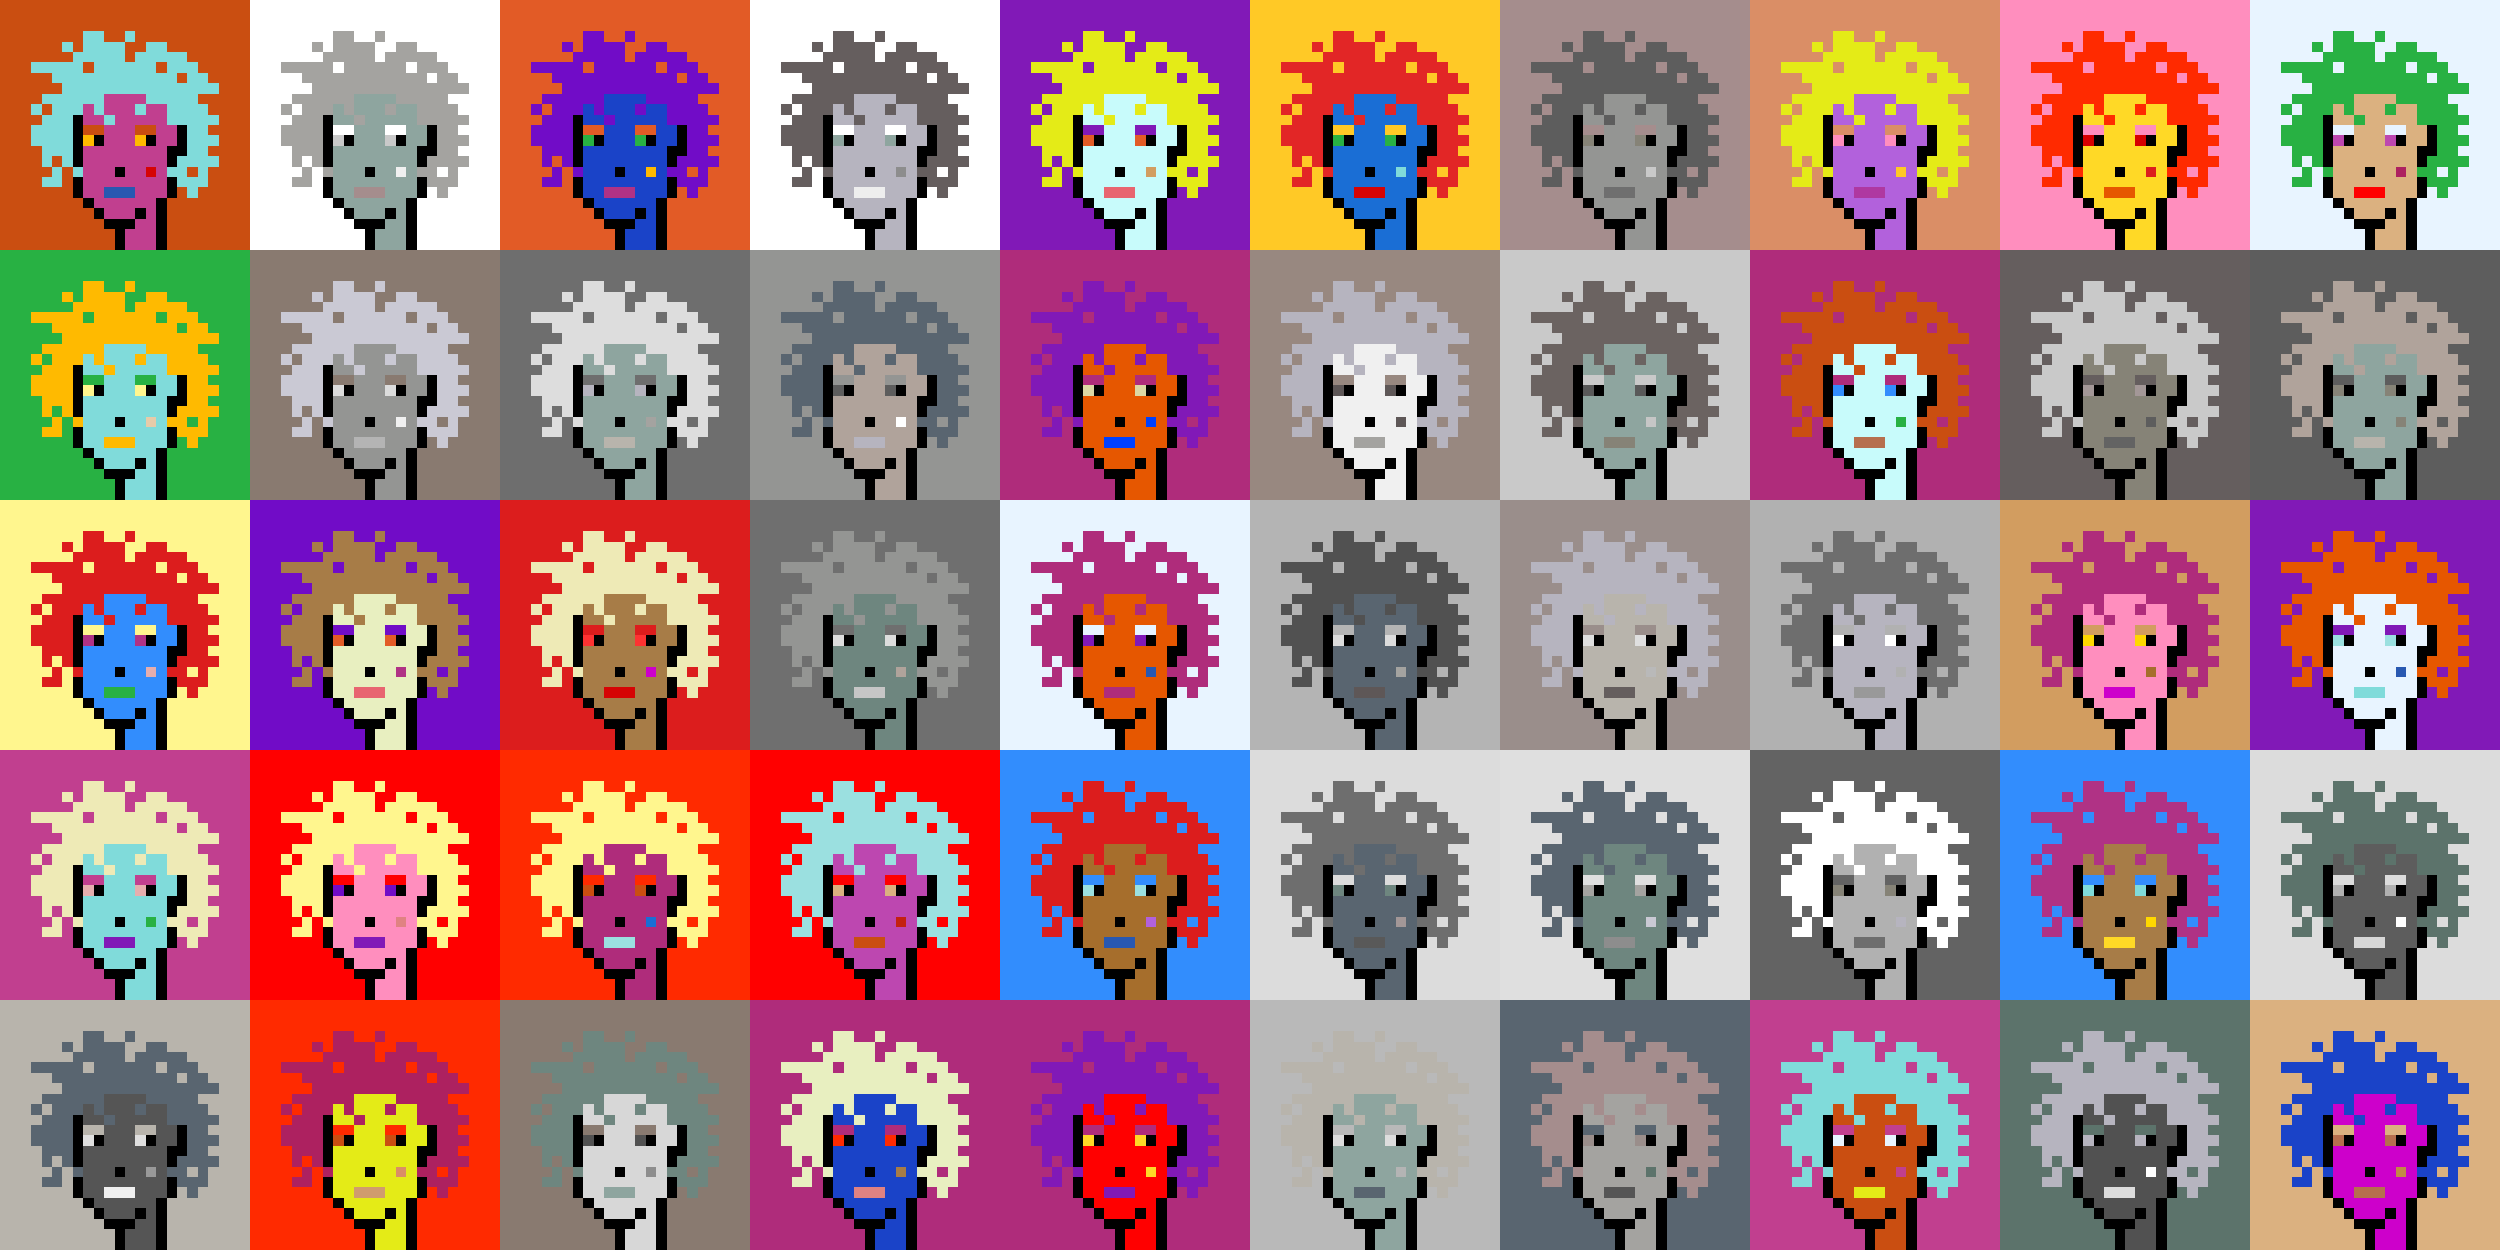 <svg shape-rendering="crispEdges" viewBox="0 0 240 120" xmlns="http://www.w3.org/2000/svg"><rect x="0" y="0" width="240" height="120" fill="#333333" stroke="none"/><style>rect{width:1px;height:1px}rect.bg{width:24px;height:24px}.c1{fill:#e7cba9}.c2{fill:#da8e66}.c3{fill:#ffd800}.c4{fill:#d60404}.c5{fill:#e86570}.c6{fill:#c77514}.c7{fill:#dc1d1d}.c8{fill:#ffc926}.c9{fill:#1a6ed5}.c10{fill:#d09c6e}.c11{fill:#fff68e}.c12{fill:#d29d60}.c13{fill:#80dbda}.c14{fill:#bd47b0}.c15{fill:#b261dc}.c16{fill:#0040ff}.c17{fill:#1a43c8}.c18{fill:#ff8ebe}.c19{fill:#c28946}.c20{fill:#a77c47}.c21{fill:#ffba00}.c22{fill:#ad2160}.c23{fill:#e25b26}.c24{fill:#c42110}.c25{fill:#b03285}.c26{fill:#ca4e11}.c27{fill:#c13f8f}.c28{fill:#e8efc0}.c29{fill:#b66f4e}.c30{fill:#9be0e0}.c31{fill:#e22626}.c32{fill:#2858b1}.c33{fill:#e8f4ff}.c34{fill:#28b143}.c35{fill:#8119b7}.c36{fill:#a66e2c}.c37{fill:#e4eb17}.c38{fill:#ff0000}.c39{fill:#328dfd}.c40{fill:#e08282}.c41{fill:#dcd8a4}.c42{fill:#d60000}.c43{fill:#cd00cb}.c44{fill:#710cc7}.c45{fill:#dbb180}.c46{fill:#ffd926}.c47{fill:#e6aeae}.c48{fill:#eeeab6}.c49{fill:#e65700}.c50{fill:#c8fbfb}.c51{fill:#af2c7b}.c52{fill:#af38a1}.c53{fill:#ff2a00}.c54{fill:#fd3232}.c55{fill:#a39797}.c56{fill:#ffffff}.c57{fill:#6f6f6f}.c58{fill:#afa3a3}.c59{fill:#655e5e}.c60{fill:#897a70}.c61{fill:#a58d8d}.c62{fill:#f0f0f0}.c63{fill:#949593}.c64{fill:#5c736b}.c65{fill:#596570}.c66{fill:#8d8d8d}.c67{fill:#8ea59f}.c68{fill:#5e5757}.c69{fill:#555555}.c70{fill:#595959}.c71{fill:#5d5d5d}.c72{fill:#b8b4ac}.c73{fill:#b1b1b1}.c74{fill:#b0a39b}.c75{fill:#d7d7d7}.c76{fill:#515151}.c77{fill:#b9b9b9}.c78{fill:#9a8e8b}.c79{fill:#636363}.c80{fill:#c6c6c6}.c81{fill:#dddddd}.c82{fill:#6b6361}.c83{fill:#b4b4b4}.c84{fill:#cac9d4}.c85{fill:#dcdcdc}.c86{fill:#6e867f}.c87{fill:#999999}.c88{fill:#dfdfdf}.c89{fill:#c9c9c9}.c90{fill:#988880}.c91{fill:#b6b4bf}.c92{fill:#868377}.c93{fill:#a4a3a0}.c94{fill:#eeeeee}.c95{fill:#6e6e6e}.c96{fill:#6e984d}.c97{fill:#fff68e}.c98{fill:#000000}.c99{fill:#711010}.c100{fill:#dbb180}.c101{fill:#917656}.c102{fill:#5c8539}.c103{fill:#638596}.c104{fill:#7b7b7b}.c105{fill:#d0d0d0}.c106{fill:#aeaeae}.c107{fill:#5e5e5e}.c108{fill:#727272}.c109{fill:#747474}.c110{fill:#373737}</style><defs><g id="h"><rect x="12" y="3"/><rect x="9" y="3"/><rect x="8" y="3"/><rect x="15" y="4"/><rect x="14" y="4"/><rect x="11" y="4"/><rect x="10" y="4"/><rect x="9" y="4"/><rect x="8" y="4"/><rect x="6" y="4"/><rect x="17" y="5"/><rect x="16" y="5"/><rect x="15" y="5"/><rect x="14" y="5"/><rect x="13" y="5"/><rect x="11" y="5"/><rect x="10" y="5"/><rect x="9" y="5"/><rect x="8" y="5"/><rect x="7" y="5"/><rect x="18" y="6"/><rect x="17" y="6"/><rect x="16" y="6"/><rect x="14" y="6"/><rect x="13" y="6"/><rect x="12" y="6"/><rect x="11" y="6"/><rect x="10" y="6"/><rect x="9" y="6"/><rect x="7" y="6"/><rect x="6" y="6"/><rect x="5" y="6"/><rect x="4" y="6"/><rect x="3" y="6"/><rect x="19" y="7"/><rect x="18" y="7"/><rect x="16" y="7"/><rect x="15" y="7"/><rect x="14" y="7"/><rect x="13" y="7"/><rect x="12" y="7"/><rect x="11" y="7"/><rect x="10" y="7"/><rect x="9" y="7"/><rect x="8" y="7"/><rect x="7" y="7"/><rect x="6" y="7"/><rect x="5" y="7"/><rect x="20" y="8"/><rect x="19" y="8"/><rect x="18" y="8"/><rect x="17" y="8"/><rect x="16" y="8"/><rect x="15" y="8"/><rect x="14" y="8"/><rect x="13" y="8"/><rect x="12" y="8"/><rect x="11" y="8"/><rect x="10" y="8"/><rect x="9" y="8"/><rect x="8" y="8"/><rect x="7" y="8"/><rect x="6" y="8"/><rect x="18" y="9"/><rect x="17" y="9"/><rect x="16" y="9"/><rect x="15" y="9"/><rect x="14" y="9"/><rect x="9" y="9"/><rect x="8" y="9"/><rect x="7" y="9"/><rect x="6" y="9"/><rect x="5" y="9"/><rect x="4" y="9"/><rect x="19" y="10"/><rect x="18" y="10"/><rect x="17" y="10"/><rect x="16" y="10"/><rect x="13" y="10"/><rect x="9" y="10"/><rect x="7" y="10"/><rect x="6" y="10"/><rect x="5" y="10"/><rect x="3" y="10"/><rect x="20" y="11"/><rect x="19" y="11"/><rect x="18" y="11"/><rect x="17" y="11"/><rect x="16" y="11"/><rect x="10" y="11"/><rect x="6" y="11"/><rect x="5" y="11"/><rect x="4" y="11"/><rect x="19" y="12"/><rect x="18" y="12"/><rect x="6" y="12"/><rect x="5" y="12"/><rect x="4" y="12"/><rect x="3" y="12"/><rect x="20" y="13"/><rect x="19" y="13"/><rect x="18" y="13"/><rect x="6" y="13"/><rect x="5" y="13"/><rect x="4" y="13"/><rect x="3" y="13"/><rect x="19" y="14"/><rect x="18" y="14"/><rect x="6" y="14"/><rect x="5" y="14"/><rect x="4" y="14"/><rect x="20" y="15"/><rect x="19" y="15"/><rect x="18" y="15"/><rect x="17" y="15"/><rect x="6" y="15"/><rect x="4" y="15"/><rect x="19" y="16"/><rect x="17" y="16"/><rect x="16" y="16"/><rect x="7" y="16"/><rect x="5" y="16"/><rect x="19" y="17"/><rect x="18" y="17"/><rect x="17" y="17"/><rect x="5" y="17"/><rect x="4" y="17"/><rect x="18" y="18"/></g><g id="s"><rect x="13" y="9"/> <rect x="12" y="9"/> <rect x="11" y="9"/> <rect x="10" y="9"/> <rect x="15" y="10"/> <rect x="14" y="10"/> <rect x="12" y="10"/> <rect x="11" y="10"/> <rect x="10" y="10"/> <rect x="8" y="10"/> <rect x="15" y="11"/> <rect x="14" y="11"/> <rect x="13" y="11"/> <rect x="12" y="11"/> <rect x="11" y="11"/> <rect x="9" y="11"/> <rect x="8" y="11"/> <rect x="16" y="12"/> <rect x="15" y="12"/> <rect x="12" y="12"/> <rect x="11" y="12"/> <rect x="10" y="12"/> <rect x="16" y="13"/> <rect x="15" y="13"/> <rect x="12" y="13"/> <rect x="11" y="13"/> <rect x="10" y="13"/> <rect x="15" y="14"/> <rect x="14" y="14"/> <rect x="13" y="14"/> <rect x="12" y="14"/> <rect x="11" y="14"/> <rect x="10" y="14"/> <rect x="9" y="14"/> <rect x="8" y="14"/> <rect x="15" y="15"/> <rect x="14" y="15"/> <rect x="13" y="15"/> <rect x="12" y="15"/> <rect x="11" y="15"/> <rect x="10" y="15"/> <rect x="9" y="15"/> <rect x="8" y="15"/> <rect x="15" y="16"/> <rect x="13" y="16"/> <rect x="12" y="16"/> <rect x="10" y="16"/> <rect x="9" y="16"/> <rect x="8" y="16"/> <rect x="15" y="17"/> <rect x="14" y="17"/> <rect x="13" y="17"/> <rect x="12" y="17"/> <rect x="11" y="17"/> <rect x="10" y="17"/> <rect x="9" y="17"/> <rect x="8" y="17"/> <rect x="15" y="18"/> <rect x="14" y="18"/> <rect x="13" y="18"/> <rect x="9" y="18"/> <rect x="8" y="18"/> <rect x="14" y="19"/> <rect x="13" y="19"/> <rect x="12" y="19"/> <rect x="11" y="19"/> <rect x="10" y="19"/> <rect x="9" y="19"/> <rect x="14" y="20"/> <rect x="12" y="20"/> <rect x="11" y="20"/> <rect x="10" y="20"/> <rect x="14" y="21"/> <rect x="13" y="21"/> <rect x="14" y="22"/> <rect x="13" y="22"/> <rect x="12" y="22"/> <rect x="14" y="23"/> <rect x="13" y="23"/> <rect x="12" y="23"/></g><g id="o"><rect x="7" y="11" /><rect x="17" y="12" /><rect x="7" y="12" /><rect x="17" y="13" /><rect x="14" y="13" /><rect x="9" y="13" /><rect x="7" y="13" /><rect x="17" y="14" /><rect x="16" y="14" /><rect x="7" y="14" /><rect x="16" y="15" /><rect x="7" y="15" /><rect x="11" y="16" /><rect x="16" y="17" /><rect x="7" y="17" /><rect x="16" y="18" /><rect x="7" y="18" /><rect x="15" y="19" /><rect x="8" y="19" /><rect x="15" y="20" /><rect x="13" y="20" /><rect x="9" y="20" /><rect x="15" y="21" /><rect x="12" y="21" /><rect x="11" y="21" /><rect x="10" y="21" /><rect x="15" y="22" /><rect x="11" y="22" /><rect x="15" y="23" /><rect x="11" y="23" /></g><g id="de"><rect x="14" y="12" /><rect x="13" y="12" /><rect x="9" y="12" /><rect x="8" y="12" /></g><g id="le"><rect x="13" y="13" /><rect x="8" y="13" /></g><g id="l"><rect x="12" y="18" /><rect x="11" y="18" /><rect x="10" y="18" /></g><g id="m"><rect x="14" y="16" /></g></defs><g transform="translate(0, 0)"><rect class="bg c26"></rect><use href="#h" class="c13" /><use href="#s" class="c27" /><use href="#de" class="c26" /><use href="#le" class="c21" /><use href="#m" class="c4" /><use href="#l" class="c32" /><use href="#o" fill="black" /></g><g transform="translate(24, 0)"><rect class="bg c56"></rect><use href="#h" class="c93" /><use href="#s" class="c67" /><use href="#de" class="c56" /><use href="#le" class="c89" /><use href="#m" class="c62" /><use href="#l" class="c61" /><use href="#o" fill="black" /></g><g transform="translate(48, 0)"><rect class="bg c23"></rect><use href="#h" class="c44" /><use href="#s" class="c17" /><use href="#de" class="c23" /><use href="#le" class="c34" /><use href="#m" class="c21" /><use href="#l" class="c25" /><use href="#o" fill="black" /></g><g transform="translate(72, 0)"><rect class="bg c56"></rect><use href="#h" class="c59" /><use href="#s" class="c91" /><use href="#de" class="c56" /><use href="#le" class="c67" /><use href="#m" class="c66" /><use href="#l" class="c94" /><use href="#o" fill="black" /></g><g transform="translate(96, 0)"><rect class="bg c35"></rect><use href="#h" class="c37" /><use href="#s" class="c50" /><use href="#de" class="c35" /><use href="#le" class="c23" /><use href="#m" class="c12" /><use href="#l" class="c5" /><use href="#o" fill="black" /></g><g transform="translate(120, 0)"><rect class="bg c8"></rect><use href="#h" class="c31" /><use href="#s" class="c9" /><use href="#de" class="c8" /><use href="#le" class="c34" /><use href="#m" class="c13" /><use href="#l" class="c4" /><use href="#o" fill="black" /></g><g transform="translate(144, 0)"><rect class="bg c61"></rect><use href="#h" class="c71" /><use href="#s" class="c63" /><use href="#de" class="c61" /><use href="#le" class="c92" /><use href="#m" class="c89" /><use href="#l" class="c57" /><use href="#o" fill="black" /></g><g transform="translate(168, 0)"><rect class="bg c2"></rect><use href="#h" class="c37" /><use href="#s" class="c15" /><use href="#de" class="c2" /><use href="#le" class="c18" /><use href="#m" class="c8" /><use href="#l" class="c52" /><use href="#o" fill="black" /></g><g transform="translate(192, 0)"><rect class="bg c18"></rect><use href="#h" class="c53" /><use href="#s" class="c46" /><use href="#de" class="c18" /><use href="#le" class="c42" /><use href="#m" class="c7" /><use href="#l" class="c49" /><use href="#o" fill="black" /></g><g transform="translate(216, 0)"><rect class="bg c33"></rect><use href="#h" class="c34" /><use href="#s" class="c45" /><use href="#de" class="c33" /><use href="#le" class="c14" /><use href="#m" class="c22" /><use href="#l" class="c38" /><use href="#o" fill="black" /></g><g transform="translate(0, 24)"><rect class="bg c34"></rect><use href="#h" class="c21" /><use href="#s" class="c13" /><use href="#de" class="c34" /><use href="#le" class="c11" /><use href="#m" class="c1" /><use href="#l" class="c21" /><use href="#o" fill="black" /></g><g transform="translate(24, 24)"><rect class="bg c60"></rect><use href="#h" class="c84" /><use href="#s" class="c63" /><use href="#de" class="c60" /><use href="#le" class="c85" /><use href="#m" class="c62" /><use href="#l" class="c83" /><use href="#o" fill="black" /></g><g transform="translate(48, 24)"><rect class="bg c95"></rect><use href="#h" class="c81" /><use href="#s" class="c67" /><use href="#de" class="c95" /><use href="#le" class="c91" /><use href="#m" class="c93" /><use href="#l" class="c72" /><use href="#o" fill="black" /></g><g transform="translate(72, 24)"><rect class="bg c63"></rect><use href="#h" class="c65" /><use href="#s" class="c74" /><use href="#de" class="c63" /><use href="#le" class="c71" /><use href="#m" class="c56" /><use href="#l" class="c91" /><use href="#o" fill="black" /></g><g transform="translate(96, 24)"><rect class="bg c51"></rect><use href="#h" class="c35" /><use href="#s" class="c49" /><use href="#de" class="c51" /><use href="#le" class="c41" /><use href="#m" class="c16" /><use href="#l" class="c16" /><use href="#o" fill="black" /></g><g transform="translate(120, 24)"><rect class="bg c90"></rect><use href="#h" class="c91" /><use href="#s" class="c62" /><use href="#de" class="c90" /><use href="#le" class="c68" /><use href="#m" class="c68" /><use href="#l" class="c93" /><use href="#o" fill="black" /></g><g transform="translate(144, 24)"><rect class="bg c89"></rect><use href="#h" class="c82" /><use href="#s" class="c67" /><use href="#de" class="c89" /><use href="#le" class="c70" /><use href="#m" class="c80" /><use href="#l" class="c92" /><use href="#o" fill="black" /></g><g transform="translate(168, 24)"><rect class="bg c51"></rect><use href="#h" class="c26" /><use href="#s" class="c50" /><use href="#de" class="c51" /><use href="#le" class="c39" /><use href="#m" class="c34" /><use href="#l" class="c29" /><use href="#o" fill="black" /></g><g transform="translate(192, 24)"><rect class="bg c59"></rect><use href="#h" class="c89" /><use href="#s" class="c92" /><use href="#de" class="c59" /><use href="#le" class="c55" /><use href="#m" class="c71" /><use href="#l" class="c79" /><use href="#o" fill="black" /></g><g transform="translate(216, 24)"><rect class="bg c71"></rect><use href="#h" class="c74" /><use href="#s" class="c67" /><use href="#de" class="c71" /><use href="#le" class="c92" /><use href="#m" class="c92" /><use href="#l" class="c72" /><use href="#o" fill="black" /></g><g transform="translate(0, 48)"><rect class="bg c11"></rect><use href="#h" class="c7" /><use href="#s" class="c39" /><use href="#de" class="c11" /><use href="#le" class="c25" /><use href="#m" class="c47" /><use href="#l" class="c34" /><use href="#o" fill="black" /></g><g transform="translate(24, 48)"><rect class="bg c44"></rect><use href="#h" class="c20" /><use href="#s" class="c28" /><use href="#de" class="c44" /><use href="#le" class="c23" /><use href="#m" class="c25" /><use href="#l" class="c5" /><use href="#o" fill="black" /></g><g transform="translate(48, 48)"><rect class="bg c7"></rect><use href="#h" class="c48" /><use href="#s" class="c20" /><use href="#de" class="c7" /><use href="#le" class="c54" /><use href="#m" class="c43" /><use href="#l" class="c4" /><use href="#o" fill="black" /></g><g transform="translate(72, 48)"><rect class="bg c57"></rect><use href="#h" class="c63" /><use href="#s" class="c86" /><use href="#de" class="c57" /><use href="#le" class="c81" /><use href="#m" class="c74" /><use href="#l" class="c80" /><use href="#o" fill="black" /></g><g transform="translate(96, 48)"><rect class="bg c33"></rect><use href="#h" class="c51" /><use href="#s" class="c49" /><use href="#de" class="c33" /><use href="#le" class="c35" /><use href="#m" class="c32" /><use href="#l" class="c51" /><use href="#o" fill="black" /></g><g transform="translate(120, 48)"><rect class="bg c83"></rect><use href="#h" class="c76" /><use href="#s" class="c65" /><use href="#de" class="c83" /><use href="#le" class="c85" /><use href="#m" class="c93" /><use href="#l" class="c68" /><use href="#o" fill="black" /></g><g transform="translate(144, 48)"><rect class="bg c78"></rect><use href="#h" class="c91" /><use href="#s" class="c72" /><use href="#de" class="c78" /><use href="#le" class="c88" /><use href="#m" class="c77" /><use href="#l" class="c59" /><use href="#o" fill="black" /></g><g transform="translate(168, 48)"><rect class="bg c73"></rect><use href="#h" class="c95" /><use href="#s" class="c91" /><use href="#de" class="c73" /><use href="#le" class="c56" /><use href="#m" class="c73" /><use href="#l" class="c87" /><use href="#o" fill="black" /></g><g transform="translate(192, 48)"><rect class="bg c12"></rect><use href="#h" class="c51" /><use href="#s" class="c18" /><use href="#de" class="c12" /><use href="#le" class="c3" /><use href="#m" class="c36" /><use href="#l" class="c43" /><use href="#o" fill="black" /></g><g transform="translate(216, 48)"><rect class="bg c35"></rect><use href="#h" class="c49" /><use href="#s" class="c33" /><use href="#de" class="c35" /><use href="#le" class="c30" /><use href="#m" class="c32" /><use href="#l" class="c13" /><use href="#o" fill="black" /></g><g transform="translate(0, 72)"><rect class="bg c27"></rect><use href="#h" class="c48" /><use href="#s" class="c13" /><use href="#de" class="c27" /><use href="#le" class="c47" /><use href="#m" class="c34" /><use href="#l" class="c35" /><use href="#o" fill="black" /></g><g transform="translate(24, 72)"><rect class="bg c38"></rect><use href="#h" class="c11" /><use href="#s" class="c18" /><use href="#de" class="c38" /><use href="#le" class="c44" /><use href="#m" class="c40" /><use href="#l" class="c35" /><use href="#o" fill="black" /></g><g transform="translate(48, 72)"><rect class="bg c53"></rect><use href="#h" class="c11" /><use href="#s" class="c51" /><use href="#de" class="c53" /><use href="#le" class="c26" /><use href="#m" class="c9" /><use href="#l" class="c30" /><use href="#o" fill="black" /></g><g transform="translate(72, 72)"><rect class="bg c38"></rect><use href="#h" class="c30" /><use href="#s" class="c14" /><use href="#de" class="c38" /><use href="#le" class="c45" /><use href="#m" class="c24" /><use href="#l" class="c26" /><use href="#o" fill="black" /></g><g transform="translate(96, 72)"><rect class="bg c39"></rect><use href="#h" class="c7" /><use href="#s" class="c36" /><use href="#de" class="c39" /><use href="#le" class="c30" /><use href="#m" class="c15" /><use href="#l" class="c32" /><use href="#o" fill="black" /></g><g transform="translate(120, 72)"><rect class="bg c85"></rect><use href="#h" class="c95" /><use href="#s" class="c65" /><use href="#de" class="c85" /><use href="#le" class="c86" /><use href="#m" class="c55" /><use href="#l" class="c70" /><use href="#o" fill="black" /></g><g transform="translate(144, 72)"><rect class="bg c88"></rect><use href="#h" class="c65" /><use href="#s" class="c86" /><use href="#de" class="c88" /><use href="#le" class="c93" /><use href="#m" class="c84" /><use href="#l" class="c66" /><use href="#o" fill="black" /></g><g transform="translate(168, 72)"><rect class="bg c79"></rect><use href="#h" class="c56" /><use href="#s" class="c73" /><use href="#de" class="c79" /><use href="#le" class="c92" /><use href="#m" class="c91" /><use href="#l" class="c95" /><use href="#o" fill="black" /></g><g transform="translate(192, 72)"><rect class="bg c39"></rect><use href="#h" class="c25" /><use href="#s" class="c20" /><use href="#de" class="c39" /><use href="#le" class="c13" /><use href="#m" class="c3" /><use href="#l" class="c46" /><use href="#o" fill="black" /></g><g transform="translate(216, 72)"><rect class="bg c85"></rect><use href="#h" class="c64" /><use href="#s" class="c71" /><use href="#de" class="c85" /><use href="#le" class="c73" /><use href="#m" class="c56" /><use href="#l" class="c75" /><use href="#o" fill="black" /></g><g transform="translate(0, 96)"><rect class="bg c72"></rect><use href="#h" class="c65" /><use href="#s" class="c69" /><use href="#de" class="c72" /><use href="#le" class="c88" /><use href="#m" class="c87" /><use href="#l" class="c62" /><use href="#o" fill="black" /></g><g transform="translate(24, 96)"><rect class="bg c53"></rect><use href="#h" class="c22" /><use href="#s" class="c37" /><use href="#de" class="c53" /><use href="#le" class="c26" /><use href="#m" class="c2" /><use href="#l" class="c10" /><use href="#o" fill="black" /></g><g transform="translate(48, 96)"><rect class="bg c60"></rect><use href="#h" class="c86" /><use href="#s" class="c75" /><use href="#de" class="c60" /><use href="#le" class="c76" /><use href="#m" class="c66" /><use href="#l" class="c67" /><use href="#o" fill="black" /></g><g transform="translate(72, 96)"><rect class="bg c51"></rect><use href="#h" class="c28" /><use href="#s" class="c17" /><use href="#de" class="c51" /><use href="#le" class="c53" /><use href="#m" class="c20" /><use href="#l" class="c40" /><use href="#o" fill="black" /></g><g transform="translate(96, 96)"><rect class="bg c51"></rect><use href="#h" class="c35" /><use href="#s" class="c38" /><use href="#de" class="c51" /><use href="#le" class="c46" /><use href="#m" class="c46" /><use href="#l" class="c35" /><use href="#o" fill="black" /></g><g transform="translate(120, 96)"><rect class="bg c77"></rect><use href="#h" class="c72" /><use href="#s" class="c67" /><use href="#de" class="c77" /><use href="#le" class="c81" /><use href="#m" class="c83" /><use href="#l" class="c65" /><use href="#o" fill="black" /></g><g transform="translate(144, 96)"><rect class="bg c65"></rect><use href="#h" class="c61" /><use href="#s" class="c93" /><use href="#de" class="c65" /><use href="#le" class="c78" /><use href="#m" class="c64" /><use href="#l" class="c69" /><use href="#o" fill="black" /></g><g transform="translate(168, 96)"><rect class="bg c27"></rect><use href="#h" class="c13" /><use href="#s" class="c26" /><use href="#de" class="c27" /><use href="#le" class="c33" /><use href="#m" class="c27" /><use href="#l" class="c37" /><use href="#o" fill="black" /></g><g transform="translate(192, 96)"><rect class="bg c64"></rect><use href="#h" class="c91" /><use href="#s" class="c76" /><use href="#de" class="c64" /><use href="#le" class="c91" /><use href="#m" class="c56" /><use href="#l" class="c81" /><use href="#o" fill="black" /></g><g transform="translate(216, 96)"><rect class="bg c45"></rect><use href="#h" class="c17" /><use href="#s" class="c43" /><use href="#de" class="c45" /><use href="#le" class="c29" /><use href="#m" class="c19" /><use href="#l" class="c29" /><use href="#o" fill="black" /></g></svg>